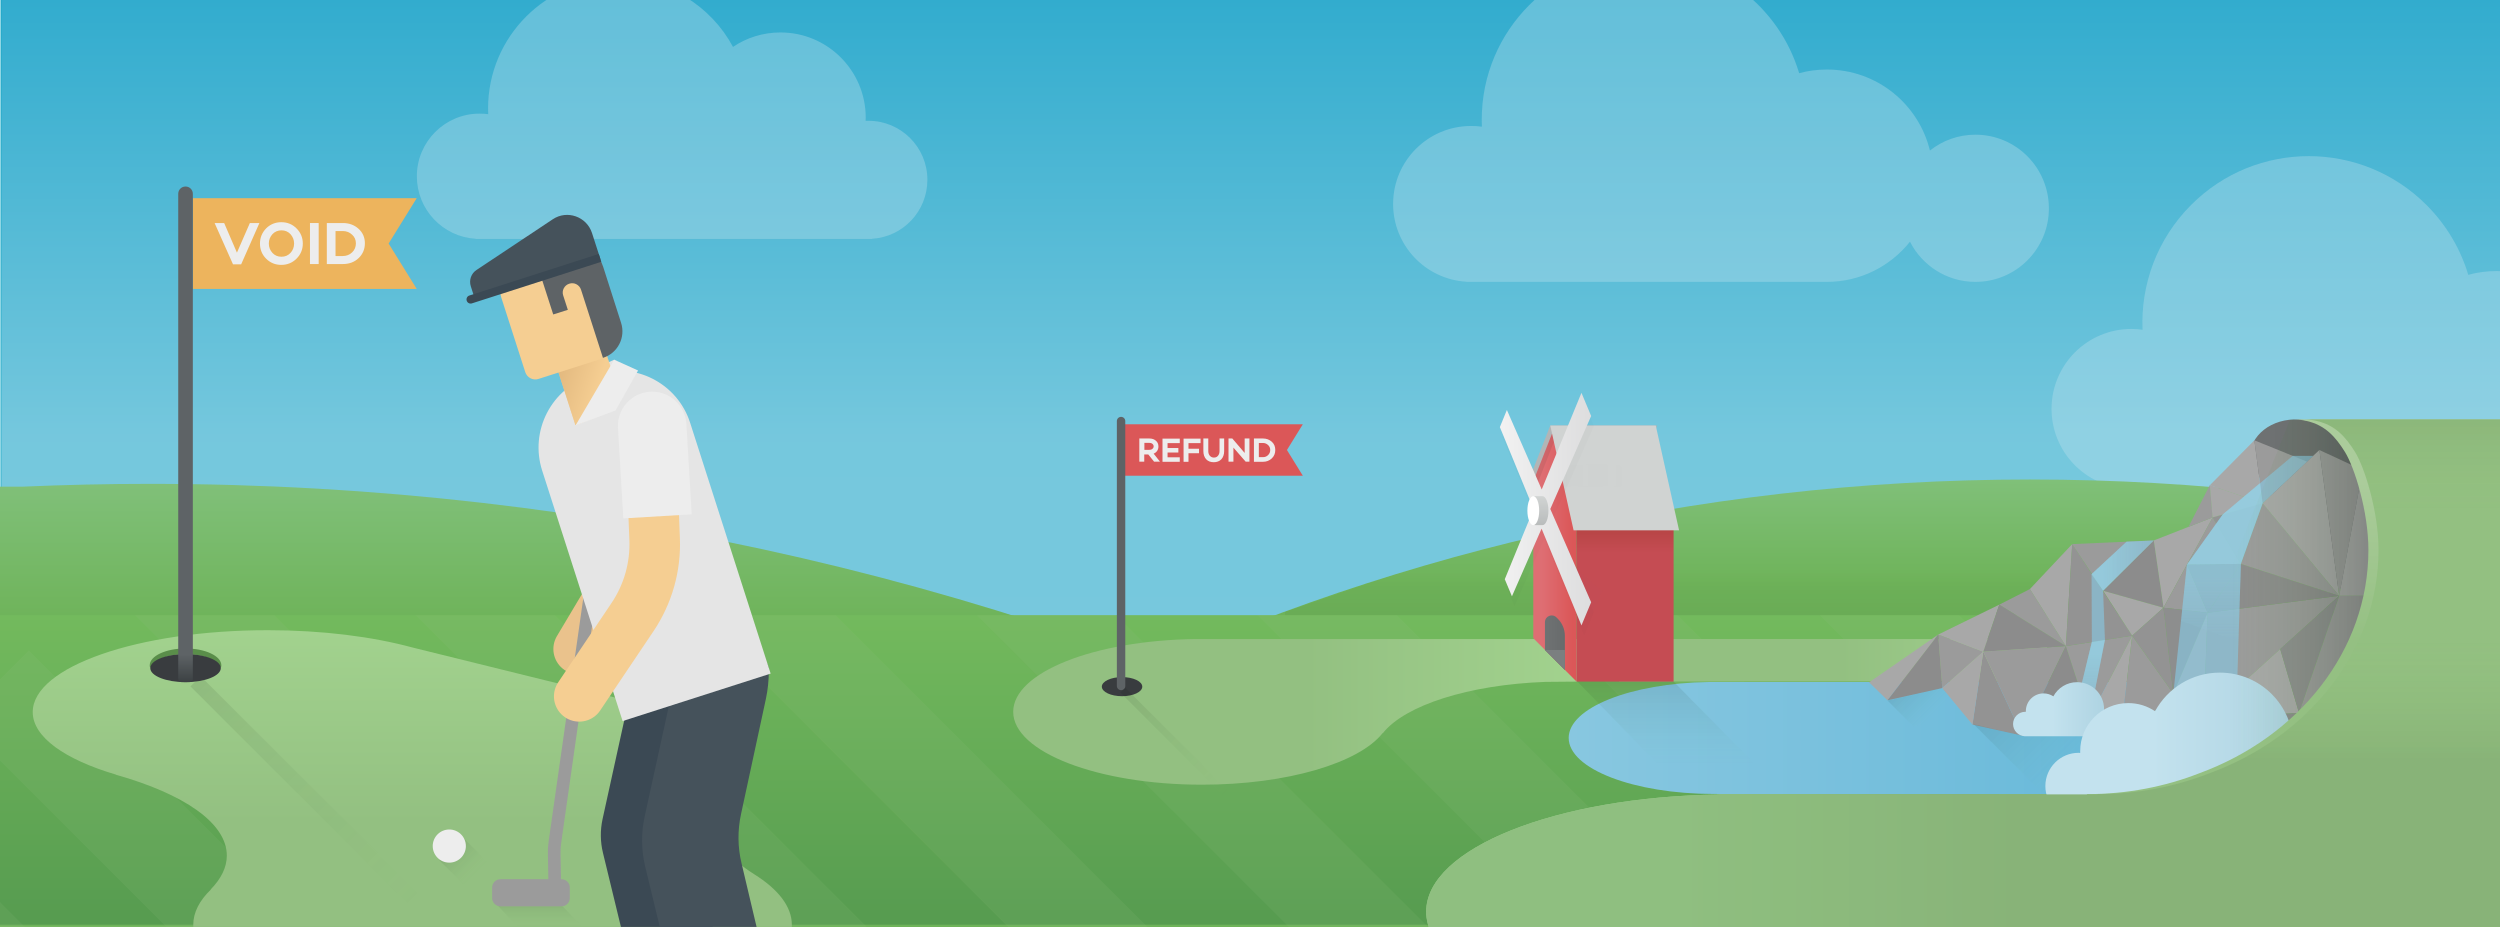 <svg width="1780" height="660" viewBox="0 0 1780 660" fill="none" xmlns="http://www.w3.org/2000/svg">
<rect x="0" y="0" width="1780" height="660" fill="#333333" stroke="none"/>
<g clip-path="url(#clip0)">
<rect width="1780" height="660" fill="white"/>
<g clip-path="url(#clip1)">
<path d="M1780.4 -6.1H0.4V653.9H1780.4V-6.1Z" fill="#00A1C2"/>
<path opacity="0.63" d="M1780.9 -39H0.9V581.8H1780.9V-39Z" fill="url(#paint0_linear)"/>
<path opacity="0.35" d="M660.3 128C660.3 104.8 641.5 86 618.3 86C617.6 86 617 86 616.3 86C616.3 85.3 616.4 84.5 616.4 83.8C616.4 50.3 589.2 23.1 555.7 23.1C543.2 23.1 531.5 26.9 521.9 33.4C506.3 4.3 475.5 -15.4 440.2 -15.4C389 -15.4 347.5 26.1 347.5 77.3C347.5 78.6 347.5 80 347.6 81.3C345.6 81 343.5 80.9 341.4 80.9C316.8 80.9 296.8 100.9 296.8 125.5C296.8 149.2 315.3 168.6 338.7 170V170.1H620.9V170C642.9 168.7 660.3 150.4 660.3 128Z" fill="#BFE1ED"/>
<path opacity="0.35" d="M1406.5 95.9C1394.3 95.9 1383 100.1 1374.1 107.2C1366.1 74.1 1336.3 49.5 1300.7 49.5C1293.9 49.5 1287.3 50.4 1281 52.1C1266.8 4.5 1222.6 -30.2 1170.4 -30.2C1106.7 -30.2 1055 21.5 1055 85.2C1055 86.9 1055 88.5 1055.1 90.2C1052.6 89.8 1050 89.7 1047.4 89.7C1016.8 89.7 991.9 114.5 991.9 145.2C991.9 174.7 1014.9 198.8 1044 200.6V200.7H1300.7C1324.7 200.7 1346 189.5 1359.9 172.1C1368.6 189.1 1386.2 200.7 1406.5 200.7C1435.4 200.7 1458.8 177.3 1458.8 148.4C1458.8 119.3 1435.4 95.9 1406.5 95.9Z" fill="#BFE1ED"/>
<path opacity="0.35" d="M1777.6 193C1770.6 193 1763.8 193.9 1757.4 195.7C1752 177.5 1742 160.3 1727.6 145.9C1681.3 99.6 1606.3 99.6 1560.1 145.9C1535.7 170.3 1524.1 202.8 1525.5 234.8C1522.9 234.4 1520.3 234.2 1517.6 234.2C1486.1 234.2 1460.7 259.7 1460.7 291.1C1460.7 321.4 1484.4 346.1 1514.2 347.9V348H1777.6C1820.4 348 1855.1 313.3 1855.1 270.5C1855.1 227.7 1820.5 193 1777.6 193Z" fill="#BFE1ED"/>
<path d="M1445.3 341.4C966.1 341.4 538.2 560.8 256.5 904.5H2634.1C2352.4 560.8 1924.5 341.4 1445.3 341.4Z" fill="url(#paint1_linear)"/>
<path d="M914.9 456.9V435.7L999.1 407H1779.7V456.9H914.9Z" fill="url(#paint2_linear)" fill-opacity="0.22"/>
<path d="M106.6 344.5C76.3 344.5 46.2 345.2 16.2 346.5H-280V381C-760.2 472.7 -1180.9 732 -1479 1095.6H1692.3C1316.5 637.1 745.7 344.5 106.6 344.5Z" fill="url(#paint3_linear)"/>
<path d="M443.7 266.3L437.3 256.1L420.4 263.8L421.2 265.2L443.7 266.3Z" fill="#E5E5E5"/>
<path d="M1782.8 438H-0.5V658.4H1782.8V438Z" fill="url(#paint4_linear)"/>
<g opacity="0.6">
<path opacity="0.22" d="M-2.4 725.7H83.3L-2.4 639.9V725.7Z" fill="#93C081"/>
<path opacity="0.22" d="M-2.4 486.1V539.2L184.1 725.7H283.2L20.6 463.1L-2.4 486.1Z" fill="#93C081"/>
<path opacity="0.22" d="M96.2 438L383.9 725.7H483L195.3 438H96.2Z" fill="#93C081"/>
<path opacity="0.22" d="M296 438L583.7 725.7H682.8L395.1 438H296Z" fill="#93C081"/>
<path opacity="0.22" d="M495.8 438L783.5 725.7H882.6L594.9 438H495.8Z" fill="#93C081"/>
<path opacity="0.22" d="M695.6 438L983.4 725.7H1082.4L794.7 438H695.6Z" fill="#93C081"/>
<path opacity="0.22" d="M895.5 438L1183.2 725.7H1282.3L994.5 438H895.5Z" fill="#93C081"/>
<path opacity="0.22" d="M1095.3 438L1383 725.7H1482.1L1194.4 438H1095.3Z" fill="#93C081"/>
<path opacity="0.22" d="M1295.7 438L1583.4 725.7H1682.5L1394.8 438H1295.7Z" fill="#93C081"/>
</g>
<path d="M1100.4 485.5L1122.8 485.3V455H850.9C778.9 456 721.4 478.8 721.4 506.8C721.4 535.4 781.6 558.7 855.8 558.7C916.4 558.7 967.7 543.2 984.4 522H984.6C1000.3 502.2 1045.6 487.5 1100.4 485.5Z" fill="url(#paint5_linear)"/>
<path d="M1457.4 455H1152.7V485.2H1457.4V455Z" fill="url(#paint6_linear)"/>
<path d="M509.8 585.9C509.8 578.5 512.9 571.3 518.7 564.6C523 559.4 525.4 553.9 525.4 548.2C525.4 527 492.8 508.4 444.2 498.2L293.6 461C265.2 453.3 229.5 448.7 190.7 448.7C98.3 448.7 23.3 474.8 23.3 507C23.3 524.8 46.3 540.8 82.5 551.5V551.6C130.7 565.2 161.5 585.9 161.5 609.2C161.5 617.6 157.4 625.7 150 633.3L150.1 633.4C142 641.2 137.6 649.7 137.6 658.5C137.6 699.5 233 732.8 350.7 732.8C468.4 732.8 563.8 699.6 563.8 658.5C563.8 645.4 554 633.1 536.9 622.4C519.6 611.5 509.8 599.1 509.8 585.9Z" fill="url(#paint7_linear)"/>
<path d="M798.9 495.7C806.853 495.7 813.3 492.656 813.3 488.9C813.3 485.145 806.853 482.1 798.9 482.1C790.947 482.1 784.5 485.145 784.5 488.9C784.5 492.656 790.947 495.7 798.9 495.7Z" fill="#393C3F"/>
<path d="M927.6 338.7H798.2V302.1H927.6L916.3 320.4L927.6 338.7Z" fill="#DB5758"/>
<path d="M817.6 323.6H814.7V328.7H811.2V312.2H818.3C820.2 312.2 821.8 312.7 823 313.8C824.2 314.8 824.8 316.2 824.8 317.9C824.8 319.1 824.5 320.1 823.9 321C823.3 321.9 822.4 322.6 821.4 323L825.9 328.7H821.7L817.6 323.6ZM814.8 320.3H818.2C819.1 320.3 819.9 320.1 820.5 319.6C821.1 319.1 821.4 318.5 821.4 317.8C821.4 317.1 821.1 316.5 820.5 316C819.9 315.5 819.1 315.3 818.2 315.3H814.8V320.3Z" fill="#EDEDED"/>
<path d="M831.3 315.4V319H839V322.2H831.3V325.6H840V328.8H827.7V312.3H840V315.5H831.3V315.4Z" fill="#EDEDED"/>
<path d="M846.2 315.4V319.5H853.7V322.7H846.2V328.8H842.7V312.3H854.8V315.5H846.2V315.4Z" fill="#EDEDED"/>
<path d="M871.6 312.2V321.2C871.6 323.6 870.9 325.6 869.6 327C868.3 328.4 866.4 329.1 864.2 329.1C861.9 329.1 860.1 328.4 858.8 327C857.5 325.6 856.8 323.6 856.8 321.2V312.2H860.3V321.2C860.3 322.6 860.7 323.7 861.4 324.5C862.1 325.3 863.1 325.8 864.3 325.8C865.5 325.8 866.5 325.4 867.2 324.5C867.9 323.7 868.3 322.6 868.3 321.2V312.2H871.6Z" fill="#EDEDED"/>
<path d="M889.6 312.2V328.7H886.9L878.2 318.7V328.7H874.7V312.2H877.4L886.2 322.5V312.2H889.6Z" fill="#EDEDED"/>
<path d="M892.8 312.2H899.2C901.7 312.2 903.8 313 905.5 314.5C907.2 316 908 318 908 320.4C908 322.8 907.2 324.8 905.5 326.4C903.8 328 901.7 328.8 899.2 328.8H892.8V312.2ZM896.3 325.5H899.2C900.7 325.5 901.9 325 902.9 324C903.9 323 904.4 321.8 904.4 320.4C904.4 319 903.9 317.8 902.9 316.9C901.9 315.9 900.6 315.4 899.2 315.4H896.3V325.5Z" fill="#EDEDED"/>
<path d="M798.2 491.4C796.6 491.4 795.2 490.1 795.2 488.4V299.8C795.2 298.2 796.5 296.8 798.2 296.8C799.8 296.8 801.2 298.1 801.2 299.8V488.5C801.2 490.1 799.9 491.4 798.2 491.4Z" fill="#5E6366"/>
<path opacity="0.29" d="M293.6 646.7L135.6 488.7L142.9 481.5L300.8 639.4L293.6 646.7Z" fill="url(#paint8_linear)"/>
<path opacity="0.29" d="M872.2 567.6L797.7 493.1L801.1 489.6L875.6 564.2L872.2 567.6Z" fill="url(#paint9_linear)"/>
<path d="M132.1 465.7C144.7 465.7 155.2 470 157.2 475.7C157.4 475 157.6 474.4 157.6 473.7C157.6 467.1 146.2 461.7 132.1 461.7C118 461.7 106.6 467.1 106.6 473.7C106.6 474.4 106.7 475.1 107 475.7C109 470 119.5 465.7 132.1 465.7Z" fill="#5A8E4A"/>
<path d="M132.1 485.7C145.962 485.7 157.2 481.223 157.2 475.7C157.2 470.177 145.962 465.7 132.1 465.7C118.238 465.7 107 470.177 107 475.7C107 481.223 118.238 485.7 132.1 485.7Z" fill="#393C3F"/>
<path d="M296.7 205.7H137.4V141.1H296.7L276.7 173.4L296.7 205.7Z" fill="#EDB45D"/>
<path d="M184.7 158.8L171.7 188.2H165.9L152.8 158.8H159.6L168.7 179.9L177.9 158.8H184.7Z" fill="#EDEDED"/>
<path d="M189.5 162.6C192.4 159.7 196.1 158.2 200.3 158.2C204.6 158.2 208.2 159.7 211.1 162.6C214.1 165.6 215.6 169.2 215.6 173.4C215.6 177.6 214.1 181.2 211.1 184.2C208.2 187.1 204.5 188.6 200.3 188.6C196 188.6 192.4 187.1 189.5 184.2C186.6 181.3 185.1 177.7 185.1 173.4C185.1 169.2 186.6 165.6 189.5 162.6ZM200.4 182.8C203 182.8 205.1 181.9 206.8 180.1C208.5 178.3 209.4 176 209.4 173.4C209.4 170.8 208.5 168.6 206.8 166.7C205.1 164.9 203 164 200.4 164C197.9 164 195.7 164.9 194 166.7C192.3 168.6 191.4 170.8 191.4 173.4C191.4 176 192.3 178.2 194 180.1C195.7 181.9 197.8 182.8 200.4 182.8Z" fill="#EDEDED"/>
<path d="M226.9 158.8V188H220.7V158.8H226.9Z" fill="#EDEDED"/>
<path d="M232.7 158.8H244.1C248.6 158.8 252.3 160.2 255.3 162.9C258.3 165.6 259.8 169.1 259.8 173.2C259.8 177.4 258.3 181 255.3 183.8C252.4 186.6 248.6 188 244.1 188H232.7V158.8ZM238.9 182.3H244.1C246.7 182.3 248.9 181.4 250.7 179.7C252.5 178 253.4 175.8 253.4 173.3C253.4 170.8 252.5 168.7 250.7 167.1C248.9 165.4 246.7 164.5 244.1 164.5H238.9V182.3Z" fill="#EDEDED"/>
<path d="M135.1 485.7H129.2C127.9 485.7 126.9 484.7 126.9 483.4V138C126.9 135.1 129.2 132.8 132.1 132.8C135 132.8 137.3 135.1 137.3 138V483.4C137.4 484.7 136.3 485.7 135.1 485.7Z" fill="url(#paint10_linear)"/>
<path d="M1179.9 303H1103.8L1087.5 344.6H1163.6L1179.9 303Z" fill="#B2B5B6"/>
<path d="M1091.7 342.7V454.4L1122.5 485.3V373.2L1107.1 303.5L1091.7 342.7Z" fill="url(#paint11_linear)"/>
<path d="M1100 443V462.8L1114.2 477V452.8C1114.2 448.2 1112.4 443.7 1109.1 440.5L1108.3 439.7C1105.2 436.5 1100 438.7 1100 443Z" fill="url(#paint12_linear)"/>
<path opacity="0.07" d="M1109.1 307.6H1105.5L1089.2 349.2H1092.8L1109.1 307.6Z" fill="black"/>
<path d="M1191.6 372.5H1122.5V485.3H1191.6V372.5Z" fill="url(#paint13_linear)"/>
<path d="M1178.9 303H1103.8L1120.4 377.6H1195.5L1178.9 303Z" fill="#D0D3D2"/>
<path d="M1425.6 485.6H1222.5H1216.5C1161.2 486.4 1116.9 503.9 1116.9 525.4C1116.9 547.4 1163.2 565.3 1220.3 565.3C1221 565.3 1221.7 565.3 1222.4 565.3V565.4H1534V485.6H1425.6Z" fill="url(#paint14_linear)"/>
<path opacity="0.29" d="M397.4 642H351.8L368.2 659.4H414.1L397.4 642Z" fill="url(#paint15_linear)"/>
<path d="M514.2 688H448.9L429.3 607.2C427.4 599.4 427.3 591.2 429 583.3L448.9 492.7V469.3H514.2V489.3L494.2 581.7C492.5 589.5 492.6 597.5 494.4 605.2L514.2 688Z" fill="#3B4954"/>
<path d="M547.4 696.8H478.7L459.4 617.1C456.6 605.4 456.4 593.2 459 581.4L478.7 491.4V466.8H536.6C542.6 466.8 547.4 471.6 547.4 477.6C547.4 484.4 546.7 491.1 545.3 497.7L527.6 579.7C525.1 591.3 525.2 603.3 528 614.8L547.4 696.8Z" fill="#45525B"/>
<path d="M427.3 337.4L448.4 401L412 462.1" stroke="#EAC28C" stroke-width="36" stroke-miterlimit="10" stroke-linecap="round"/>
<path d="M424 396.7L395.1 599.6C394.7 602.4 394.5 605.2 394.6 607.9L395.1 635.6" stroke="#9B9B9B" stroke-width="9" stroke-miterlimit="10"/>
<path d="M356.3 626H399.8C403.1 626 405.7 628.7 405.7 631.9V639.4C405.7 642.7 403 645.3 399.8 645.3H356.3C353 645.3 350.4 642.6 350.4 639.4V631.9C350.4 628.7 353 626 356.3 626Z" fill="#9B9B9B"/>
<path d="M420.7 267.5L424 266.4C452.2 257.4 482.4 272.9 491.4 301.1L548.7 479.6L443.3 513.4L386 335C377 306.8 392.5 276.6 420.7 267.5Z" fill="#E5E5E5"/>
<path d="M430.6 294.3L409.7 302.7L392.4 248.9L427.1 237.8L440.1 278.2C442.5 285.5 438.1 291.9 430.6 294.3Z" fill="#F5CE92"/>
<path opacity="0.65" d="M430.6 294.3L409.7 302.7L394.1 254.2L428.8 243.1L438.4 271.8C440.9 279.2 438.1 291.9 430.6 294.3Z" fill="url(#paint16_linear)"/>
<path d="M427.8 255.6L383.4 269.8C379.5 271.1 375.3 268.9 374 265L356.8 211.5C348.4 185.4 405.5 161.4 421 209.8L432.6 246.1C434 250.1 431.8 254.3 427.8 255.6Z" fill="#F5CE92"/>
<path d="M382.9 172.1L390 169.8C406.5 164.5 424.2 173.6 429.5 190.1L442.2 229.8C445.6 240.3 439.8 251.5 429.3 254.8L413.7 206.3C412.6 202.8 408.8 200.8 405.3 202C401.8 203.1 399.8 206.9 401 210.4L404.3 220.6L393.9 223.9L385.8 198.8C385.8 198.9 373.2 175.2 382.9 172.1Z" fill="#5E6366"/>
<path d="M427.6 184.8L338.3 213.5L335.2 203.8C333.8 199.4 335.5 194.7 339.3 192.2L393.6 156.1C403.8 149.3 417.7 154.2 421.5 165.9L427.6 184.8Z" fill="#45525B"/>
<path d="M426.3 180.8L334.2 210.4C332.6 210.9 331.8 212.6 332.3 214.1C332.8 215.7 334.5 216.5 336 216L428.1 186.4L426.3 180.8Z" fill="#3B4954"/>
<path d="M463.3 312.2L466.1 383.8C466.9 403.5 461.4 422.9 450.4 439.3L412.4 495.8" stroke="#F5CE92" stroke-width="36" stroke-miterlimit="10" stroke-linecap="round"/>
<path d="M443.8 369.1L440 304.7C439.2 291.3 449.5 279.7 462.9 278.9C476.3 278.1 487.9 288.4 488.7 301.8L492.5 366.2L443.8 369.1Z" fill="#EDEDED"/>
<path d="M409.8 302.9L437.3 256.1L454.3 263.8L438.3 292.2L409.8 302.9Z" fill="#EDEDED"/>
<path opacity="0.29" d="M330.6 630.3L312.7 612.4L329.2 595.9L347 613.8L330.6 630.3Z" fill="url(#paint17_linear)"/>
<path d="M319.9 614.2C326.417 614.2 331.7 608.917 331.7 602.4C331.7 595.883 326.417 590.6 319.9 590.6C313.383 590.6 308.1 595.883 308.1 602.4C308.1 608.917 313.383 614.2 319.9 614.2Z" fill="#EDEDED"/>
<path opacity="0.29" d="M1191.6 485.3H1123.1L1180.6 544.3H1249.7L1191.6 485.3Z" fill="url(#paint18_linear)"/>
<path d="M1114.2 476.9L1100 462.8H1114.2V476.9Z" fill="#7B7F80"/>
<g opacity="0.28">
<g opacity="0.28">
<path opacity="0.28" d="M1153.5 330.9H1107.5L1111.2 346.6H1165.5L1153.5 330.9Z" fill="url(#paint19_linear)"/>
</g>
</g>
<g opacity="0.34">
<g opacity="0.34">
<path opacity="0.34" d="M1140.9 420.8L1122.8 404.9V438L1134 437.3L1140.9 420.8Z" fill="url(#paint20_linear)"/>
</g>
</g>
<g opacity="0.26">
<g opacity="0.26">
<path opacity="0.26" d="M1134.8 303.3L1127.9 286.8L1099.5 355.6L1074.7 299L1069.7 311.2L1093.8 369.6L1073.2 419.5L1078.3 431.7L1099.5 383.5L1127.9 452.4L1134.8 435.9L1105.6 369.5L1134.8 303.3Z" fill="black"/>
</g>
</g>
<path d="M1132.9 296.2L1126 279.7L1097.7 348.5L1072.9 291.9L1067.9 304.1L1091.9 362.5L1071.4 412.4L1076.5 424.6L1097.6 376.4L1126 445.3L1132.9 428.8L1103.8 362.4L1132.9 296.2Z" fill="url(#paint21_linear)"/>
<path d="M1098.3 353.3H1093.1C1092.3 353.3 1091.7 353.9 1091.7 354.7V372.5C1091.7 373.3 1092.3 373.9 1093.1 373.9H1098.3C1100.6 373.9 1102.5 369.3 1102.5 363.6C1102.5 357.9 1100.6 353.3 1098.3 353.3Z" fill="url(#paint22_linear)"/>
<path d="M1091.7 373.9C1094.02 373.9 1095.9 369.289 1095.9 363.6C1095.9 357.912 1094.02 353.3 1091.7 353.3C1089.38 353.3 1087.5 357.912 1087.5 363.6C1087.5 369.289 1089.38 373.9 1091.7 373.9Z" fill="white"/>
<path d="M1671.5 321.8C1664.7 310.9 1657.4 302.7 1644.1 299.7C1624.6 295.3 1605.9 304.8 1602.2 321C1599.4 333.4 1688.3 486.7 1688.3 391.6C1688.2 363.9 1678.2 332.7 1671.5 321.8Z" fill="url(#paint23_linear)"/>
<path d="M1497.4 420.6L1533.5 384.8L1540.4 432.7L1497.4 420.6Z" fill="#8C8C8C"/>
<path d="M1330.8 485.8L1380 451.8L1343.9 498.6L1330.8 485.8Z" fill="#A8A8A8"/>
<path d="M1382.9 489.9L1380 451.8L1412.1 464L1382.9 489.9Z" fill="#9B9B9B"/>
<path d="M1382.9 489.9L1343.9 498.6L1380 451.8L1382.9 489.9Z" fill="#8C8C8C"/>
<path d="M1412.1 464L1404.4 515.9L1439.9 523.8L1412.1 464Z" fill="#939393"/>
<path d="M1382.9 489.9L1404.4 515.9L1412.1 464L1382.9 489.9Z" fill="#A8A8A8"/>
<path d="M1412.1 464L1380 451.8L1423.5 430.5L1412.1 464Z" fill="#A8A8A8"/>
<path d="M1470.9 460L1439.9 523.8L1412.1 464L1470.9 460Z" fill="#9B9B9B"/>
<path d="M1423.5 430.5L1470.9 460L1412.1 464L1423.5 430.5Z" fill="#8C8C8C"/>
<path d="M1423.5 430.5L1445.3 419.4L1470.9 460L1423.5 430.5Z" fill="#9B9B9B"/>
<path d="M1475.4 387.4L1470.9 460L1445.3 419.4L1475.4 387.4Z" fill="#A8A8A8"/>
<path d="M1487.6 511.7L1470.9 460L1439.9 523.8L1487.6 511.7Z" fill="#8C8C8C"/>
<path d="M1518.1 452.6L1487.6 511.7L1470.9 460L1518.1 452.6Z" fill="#9B9B9B"/>
<path d="M1518.1 452.6L1470.9 460L1475.4 387.4L1518.1 452.6Z" fill="#939393"/>
<path d="M1533.5 384.8L1497.4 420.6L1475.4 387.4L1533.5 384.8Z" fill="#9B9B9B"/>
<path d="M1540.4 432.7L1518.1 452.6L1497.4 420.6L1540.4 432.7Z" fill="#A8A8A8"/>
<path d="M1487.6 511.7L1509.1 529.7L1518.1 452.6L1487.6 511.7Z" fill="#A8A8A8"/>
<path d="M1518.1 452.6L1547.4 493.9L1540.4 432.7L1518.1 452.6Z" fill="#939393"/>
<path d="M1547.4 493.9L1509.1 529.7L1518.1 452.7L1547.4 493.9Z" fill="#9B9B9B"/>
<path d="M1540.4 432.7L1533.5 384.8L1575.4 368.4L1540.4 432.7Z" fill="#A8A8A8"/>
<path d="M1540.4 432.7L1557.1 402L1571.8 436.3L1540.4 432.7Z" fill="#9B9B9B"/>
<path d="M1547.4 493.9L1540.4 432.7L1571.8 436.3L1547.4 493.9Z" fill="#8D8E8E"/>
<path d="M1557.1 402L1575.4 368.4L1595.5 401.5L1557.1 402Z" fill="#9B9B9B"/>
<path d="M1547.4 493.9L1569 511.4L1571.8 436.3L1547.4 493.9Z" fill="#A8A8A8"/>
<path d="M1569 511.4L1509.1 529.7L1547.4 493.9L1569 511.4Z" fill="#A8A8A8"/>
<path d="M1571.8 436.2L1595.5 401.5L1557.1 402L1571.8 436.2Z" fill="#8C8C8C"/>
<path d="M1558.2 375.1L1573.4 345.4L1575.4 368.4L1558.2 375.1Z" fill="#9B9B9B"/>
<path d="M1595.5 401.5L1575.4 368.4L1611 358.3L1595.5 401.5Z" fill="#939393"/>
<path d="M1575.3 368.4L1611 358.3L1573.4 345.4L1575.3 368.4Z" fill="#A8A8A8"/>
<path d="M1573.4 345.5L1605.1 313.5L1611 358.3L1573.4 345.5Z" fill="#A8A8A8"/>
<path d="M1569 511.4L1571.8 436.3L1665.5 424.2L1569 511.4Z" fill="#9B9B9B"/>
<path d="M1571.8 436.3L1595.5 401.5L1665.5 424.2L1571.8 436.3Z" fill="#8C8C8C"/>
<path d="M1665.5 424.2L1595.5 401.5L1611 358.3L1665.5 424.2Z" fill="#9B9B9B"/>
<path d="M1611 358.3L1605.1 313.5L1642.6 328.7L1611 358.3Z" fill="#9B9B9B"/>
<path d="M1665.5 424.2L1611 358.3L1651.4 320.4L1665.5 424.2Z" fill="#A8A8A8"/>
<path d="M1636.9 507.6L1569 511.4L1623.5 462.1L1636.9 507.6Z" fill="#A8A8A8"/>
<path d="M1623.5 462.1L1665.5 424.2L1636.9 507.6L1623.5 462.1Z" fill="#8D8E8E"/>
<path opacity="0.29" d="M1362.2 517.1L1343.9 498.8L1382.9 489.9L1401.5 508.5L1362.2 517.1Z" fill="url(#paint24_linear)"/>
<path opacity="0.29" d="M1455.2 565.6L1405.3 515.7L1439.9 523.8L1487.6 511.7L1597.2 565.4L1455.2 565.6Z" fill="url(#paint25_linear)"/>
<path d="M1651.4 320.4L1682.2 334.7L1665.5 424.2L1651.4 320.4Z" fill="#9B9B9B"/>
<path d="M1661.3 565.6H1236.3H1223.8V565.7C1108 567.3 1015.5 604 1015.5 649.1C1015.5 695.2 1112.3 732.5 1231.8 732.5C1233.3 732.5 1234.8 732.5 1236.3 732.5V732.7H1888.4V565.7H1661.3V565.6Z" fill="url(#paint26_linear)"/>
<path d="M1636.9 507.6L1665.5 424.2H1697.4L1669.4 511.4L1636.9 507.6Z" fill="#9B9B9B"/>
<path d="M1665.5 424.2L1680.8 342.1L1695.1 333.7L1697.4 424.2H1665.5Z" fill="#A8A8A8"/>
<path d="M1636.9 507.6L1595.5 555.4L1569 511.4L1636.9 507.6Z" fill="#8C8C8C"/>
<path d="M1514.1 385.7L1489.2 408.8L1489.4 457.1L1475.4 514.8L1487.6 511.7L1498.7 455.6L1497.4 420.6L1533.5 384.8L1514.1 385.7Z" fill="#88C7E0" fill-opacity="0.65"/>
<path d="M1632.4 324.6L1582.6 366.3L1557.1 402L1547.4 493.9L1509.1 529.7H1543.7L1569 511.4L1592.7 491.4L1595.5 401.5L1611 358.3L1647 324.6H1632.4Z" fill="#88C7E0" fill-opacity="0.65"/>
<path d="M1487.6 511.7L1498.7 455.6L1489.4 457.1L1478.9 500.3L1487.6 511.7Z" fill="url(#paint27_linear)" fill-opacity="0.65"/>
<path d="M1508.6 514.8C1508.6 509.7 1504.5 505.6 1499.4 505.6C1499 505.6 1498.5 505.6 1498.1 505.7C1498.1 505.4 1498.1 505.1 1498.1 504.9C1498.1 494.3 1489.5 485.7 1478.9 485.7C1471.6 485.7 1465.2 489.8 1462 495.8C1460 494.5 1457.6 493.7 1455 493.7C1448.1 493.7 1442.4 499.3 1442.4 506.3C1442.4 506.5 1442.4 506.6 1442.4 506.8C1442.3 506.8 1442.1 506.8 1442 506.8C1437.2 506.8 1433.3 510.7 1433.3 515.5C1433.3 520.1 1436.9 523.9 1441.5 524.2H1500C1504.7 523.7 1508.6 519.7 1508.6 514.8Z" fill="url(#paint28_linear)"/>
<path d="M1661.3 558.3C1661.3 544.4 1650 533.2 1636.2 533.2C1635 533.2 1633.8 533.3 1632.7 533.5C1632.7 532.7 1632.8 532 1632.8 531.2C1632.8 502.3 1609.4 478.9 1580.5 478.9C1560.6 478.9 1543.3 490 1534.4 506.4C1528.9 502.7 1522.4 500.6 1515.3 500.6C1496.4 500.6 1481.1 515.9 1481.1 534.8C1481.1 535.2 1481.1 535.6 1481.1 536.1C1480.7 536.1 1480.4 536 1480 536C1466.9 536 1456.3 546.6 1456.3 559.7C1456.3 572.3 1466.2 582.6 1478.6 583.3V583.4H1637.8V583.3C1650.8 582.6 1661.3 571.7 1661.3 558.3Z" fill="url(#paint29_linear)"/>
<path d="M1595.5 401.5L1557.1 402L1582.6 366.3L1609.1 344L1611 358.3L1595.5 401.5Z" fill="#98D3E5" fill-opacity="0.65"/>
<path d="M1489.2 408.8L1497.4 420.6L1533.5 384.8L1514.1 385.7L1489.2 408.8Z" fill="url(#paint30_linear)" fill-opacity="0.65"/>
<path opacity="0.51" d="M1552.9 442.1L1557.1 402L1595.5 401.5L1593.8 456.8L1552.9 442.1Z" fill="url(#paint31_linear)" fill-opacity="0.65"/>
<path opacity="0.29" d="M1644 544.3L1526 562.2L1630.5 298.6L1679.3 300.9L1692.9 412.4L1644 544.3Z" fill="url(#paint32_linear)"/>
<path d="M1632.8 298.6C1635.9 298.6 1639 299 1642.2 299.7C1655.5 302.7 1662.8 310.9 1669.6 321.8C1676.3 332.6 1686.3 363.9 1686.3 391.6C1686.3 463.2 1636.6 524.7 1565.8 550.6C1541.5 560.1 1514.6 565.4 1486.3 565.4C1486.2 565.4 1486.2 565.4 1486.1 565.4L1483.3 570.2H2012.7V298.6H1632.8Z" fill="url(#paint33_linear)"/>
<path d="M2019.9 298.6H1640C1643.1 298.6 1646.3 298.9 1649.4 299.7C1662.7 302.7 1670 310.9 1676.8 321.8C1683.5 332.6 1693.5 363.9 1693.5 391.6C1693.5 463.2 1643.8 524.7 1573 550.6C1548.7 560.1 1521.8 565.4 1493.5 565.4C1493.4 565.4 1493.4 565.4 1493.3 565.4L1493.2 565.6H1236.2H1223.7V565.7C1107.9 567.3 1015.4 604 1015.4 649.1C1015.4 695.2 1112.2 732.5 1231.7 732.5C1233.2 732.5 1234.7 732.5 1236.2 732.5V732.7H1888.3V570.2H2019.9V298.6Z" fill="url(#paint34_linear)"/>
<path opacity="0.29" d="M2019.9 298.6H1640C1643.1 298.6 1646.3 298.9 1649.4 299.7C1662.7 302.7 1670 310.9 1676.8 321.8C1683.5 332.6 1693.5 363.9 1693.5 391.6C1693.5 463.2 1643.8 524.7 1573 550.6C1548.7 560.1 1521.8 565.4 1493.5 565.4C1493.4 565.4 1493.4 565.4 1493.3 565.4L1493.2 565.6H1236.2H1223.7V565.7C1107.9 567.3 1015.4 604 1015.4 649.1C1015.4 695.2 1112.2 732.5 1231.7 732.5C1233.2 732.5 1234.7 732.5 1236.2 732.5V732.7H1888.3V570.2H2019.9V298.6Z" fill="url(#paint35_linear)"/>
</g>
</g>
<defs>
<linearGradient id="paint0_linear" x1="890.894" y1="581.765" x2="890.894" y2="-39" gradientUnits="userSpaceOnUse">
<stop stop-color="#BFE1ED"/>
<stop offset="0.434" stop-color="#BADFED"/>
<stop offset="1" stop-color="#42AED2"/>
</linearGradient>
<linearGradient id="paint1_linear" x1="1445.33" y1="904.537" x2="1445.33" y2="341.413" gradientUnits="userSpaceOnUse">
<stop offset="0.867" stop-color="#6EB359"/>
<stop offset="1" stop-color="#80C079"/>
</linearGradient>
<linearGradient id="paint2_linear" x1="1347.35" y1="406.955" x2="1347.35" y2="456.861" gradientUnits="userSpaceOnUse">
<stop stop-opacity="0"/>
<stop offset="1" stop-opacity="0.3"/>
</linearGradient>
<linearGradient id="paint3_linear" x1="106.63" y1="1095.61" x2="106.63" y2="344.531" gradientUnits="userSpaceOnUse">
<stop offset="0.867" stop-color="#6EB359"/>
<stop offset="1" stop-color="#80C079"/>
</linearGradient>
<linearGradient id="paint4_linear" x1="891.201" y1="658.391" x2="891.201" y2="437.976" gradientUnits="userSpaceOnUse">
<stop offset="0.031" stop-color="#579C50"/>
<stop offset="1" stop-color="#73BA5D"/>
</linearGradient>
<linearGradient id="paint5_linear" x1="721.394" y1="506.866" x2="1122.8" y2="506.866" gradientUnits="userSpaceOnUse">
<stop offset="0.518" stop-color="#93C081"/>
<stop offset="1" stop-color="#A2D28E"/>
</linearGradient>
<linearGradient id="paint6_linear" x1="1152.73" y1="470.13" x2="1457.47" y2="470.13" gradientUnits="userSpaceOnUse">
<stop offset="0.518" stop-color="#93C081"/>
<stop offset="1" stop-color="#A2D28E"/>
</linearGradient>
<linearGradient id="paint7_linear" x1="293.563" y1="732.65" x2="293.563" y2="448.654" gradientUnits="userSpaceOnUse">
<stop offset="0.518" stop-color="#93C081"/>
<stop offset="1" stop-color="#A2D28E"/>
</linearGradient>
<linearGradient id="paint8_linear" x1="139.235" y1="485.075" x2="297.213" y2="643.053" gradientUnits="userSpaceOnUse">
<stop stop-color="#000900" stop-opacity="0.3"/>
<stop offset="1" stop-color="#73BA5D" stop-opacity="0"/>
</linearGradient>
<linearGradient id="paint9_linear" x1="799.369" y1="491.348" x2="873.909" y2="565.888" gradientUnits="userSpaceOnUse">
<stop stop-color="#000900" stop-opacity="0.3"/>
<stop offset="1" stop-color="#73BA5D" stop-opacity="0"/>
</linearGradient>
<linearGradient id="paint10_linear" x1="132.129" y1="132.774" x2="132.129" y2="485.682" gradientUnits="userSpaceOnUse">
<stop offset="0.944" stop-color="#5E6366"/>
<stop offset="1" stop-color="#3C4143"/>
</linearGradient>
<linearGradient id="paint11_linear" x1="1091.68" y1="394.361" x2="1122.53" y2="394.361" gradientUnits="userSpaceOnUse">
<stop offset="0.195" stop-color="#DE6E73"/>
<stop offset="0.905" stop-color="#DB5758"/>
</linearGradient>
<linearGradient id="paint12_linear" x1="1100.03" y1="457.537" x2="1114.18" y2="457.537" gradientUnits="userSpaceOnUse">
<stop stop-color="#6F7273"/>
<stop offset="0.967" stop-color="#686B6C"/>
</linearGradient>
<linearGradient id="paint13_linear" x1="1157.07" y1="372.494" x2="1157.07" y2="485.252" gradientUnits="userSpaceOnUse">
<stop offset="0.041" stop-color="#B74545"/>
<stop offset="0.185" stop-color="#C54C53"/>
</linearGradient>
<linearGradient id="paint14_linear" x1="1116.96" y1="525.508" x2="1534.08" y2="525.508" gradientUnits="userSpaceOnUse">
<stop stop-color="#88C7E0"/>
<stop offset="0.879" stop-color="#6ABADA"/>
</linearGradient>
<linearGradient id="paint15_linear" x1="382.91" y1="641.952" x2="382.91" y2="659.373" gradientUnits="userSpaceOnUse">
<stop stop-color="#000900" stop-opacity="0.3"/>
<stop offset="1" stop-color="#73BA5D" stop-opacity="0"/>
</linearGradient>
<linearGradient id="paint16_linear" x1="391.071" y1="264.161" x2="439.916" y2="279.287" gradientUnits="userSpaceOnUse">
<stop offset="0.168" stop-color="#DAB077"/>
<stop offset="0.718" stop-color="#F5CE92"/>
</linearGradient>
<linearGradient id="paint17_linear" x1="320.955" y1="604.18" x2="338.849" y2="622.075" gradientUnits="userSpaceOnUse">
<stop stop-color="#000900" stop-opacity="0.3"/>
<stop offset="1" stop-color="#73BA5D" stop-opacity="0"/>
</linearGradient>
<linearGradient id="paint18_linear" x1="1186.26" y1="485.252" x2="1186.26" y2="544.319" gradientUnits="userSpaceOnUse">
<stop stop-color="#000900" stop-opacity="0.3"/>
<stop offset="1" stop-color="#73BA5D" stop-opacity="0"/>
</linearGradient>
<linearGradient id="paint19_linear" x1="1107.46" y1="338.735" x2="1165.52" y2="338.735" gradientUnits="userSpaceOnUse">
<stop stop-color="#808080"/>
<stop offset="0.882" stop-color="#808080" stop-opacity="0"/>
</linearGradient>
<linearGradient id="paint20_linear" x1="1122.8" y1="421.434" x2="1140.89" y2="421.434" gradientUnits="userSpaceOnUse">
<stop offset="0.033" stop-color="#B3585D"/>
<stop offset="1" stop-color="#B3585D"/>
</linearGradient>
<linearGradient id="paint21_linear" x1="1067.87" y1="362.494" x2="1132.89" y2="362.494" gradientUnits="userSpaceOnUse">
<stop offset="0.031" stop-color="#F1F1F1"/>
<stop offset="1" stop-color="#DDDDDE"/>
</linearGradient>
<linearGradient id="paint22_linear" x1="1097.09" y1="353.29" x2="1097.09" y2="373.893" gradientUnits="userSpaceOnUse">
<stop offset="0.033" stop-color="#D0D3D2"/>
<stop offset="1" stop-color="#B9BCBC"/>
</linearGradient>
<linearGradient id="paint23_linear" x1="1602.06" y1="360.57" x2="1688.2" y2="360.57" gradientUnits="userSpaceOnUse">
<stop stop-color="#6F7273"/>
<stop offset="0.967" stop-color="#686B6C"/>
</linearGradient>
<linearGradient id="paint24_linear" x1="1355.77" y1="486.787" x2="1389.44" y2="520.45" gradientUnits="userSpaceOnUse">
<stop stop-color="#000900" stop-opacity="0.3"/>
<stop offset="0.636" stop-color="#73BA5D" stop-opacity="0"/>
</linearGradient>
<linearGradient id="paint25_linear" x1="1440.74" y1="480.091" x2="1561.55" y2="600.903" gradientUnits="userSpaceOnUse">
<stop stop-color="#000900" stop-opacity="0.3"/>
<stop offset="0.41" stop-color="#73BA5D" stop-opacity="0"/>
</linearGradient>
<linearGradient id="paint26_linear" x1="1015.49" y1="649.136" x2="1888.33" y2="649.136" gradientUnits="userSpaceOnUse">
<stop offset="0.179" stop-color="#9ACD8A"/>
<stop offset="0.42" stop-color="#93C081"/>
</linearGradient>
<linearGradient id="paint27_linear" x1="1488.83" y1="455.558" x2="1488.83" y2="511.725" gradientUnits="userSpaceOnUse">
<stop offset="0.179" stop-color="#98D3E5"/>
<stop offset="1" stop-color="#98D3E5" stop-opacity="0"/>
</linearGradient>
<linearGradient id="paint28_linear" x1="1433.24" y1="504.803" x2="1508.56" y2="504.803" gradientUnits="userSpaceOnUse">
<stop offset="0.372" stop-color="#C3E2EE"/>
<stop offset="0.908" stop-color="#ACD2E1"/>
</linearGradient>
<linearGradient id="paint29_linear" x1="1456.19" y1="531.16" x2="1661.26" y2="531.16" gradientUnits="userSpaceOnUse">
<stop offset="0.372" stop-color="#C3E2EE"/>
<stop offset="0.908" stop-color="#ACD2E1"/>
</linearGradient>
<linearGradient id="paint30_linear" x1="1489.19" y1="402.667" x2="1533.52" y2="402.667" gradientUnits="userSpaceOnUse">
<stop offset="0.179" stop-color="#98D3E5"/>
<stop offset="1" stop-color="#98D3E5" stop-opacity="0"/>
</linearGradient>
<linearGradient id="paint31_linear" x1="1574.19" y1="401.516" x2="1574.19" y2="456.764" gradientUnits="userSpaceOnUse">
<stop offset="0.179" stop-color="#98D3E5"/>
<stop offset="1" stop-color="#98D3E5" stop-opacity="0"/>
</linearGradient>
<linearGradient id="paint32_linear" x1="1526.04" y1="430.405" x2="1692.89" y2="430.405" gradientUnits="userSpaceOnUse">
<stop offset="0.379" stop-color="#73BA5D" stop-opacity="0"/>
<stop offset="1" stop-color="#000900" stop-opacity="0.8"/>
</linearGradient>
<linearGradient id="paint33_linear" x1="1748.01" y1="570.171" x2="1748.01" y2="298.59" gradientUnits="userSpaceOnUse">
<stop offset="0.413" stop-color="#94C082"/>
<stop offset="0.836" stop-color="#ABCC9B"/>
</linearGradient>
<linearGradient id="paint34_linear" x1="1015.49" y1="515.62" x2="2019.92" y2="515.62" gradientUnits="userSpaceOnUse">
<stop offset="0.179" stop-color="#9ACD8A"/>
<stop offset="0.42" stop-color="#93C081"/>
</linearGradient>
<linearGradient id="paint35_linear" x1="1517.71" y1="732.65" x2="1517.71" y2="298.59" gradientUnits="userSpaceOnUse">
<stop offset="0.254" stop-color="#162C12" stop-opacity="0.3"/>
<stop offset="0.438" stop-color="#162C12" stop-opacity="0.3"/>
<stop offset="0.638" stop-color="#73BA5D" stop-opacity="0"/>
<stop offset="0.849" stop-color="#73BA5D" stop-opacity="0"/>
<stop offset="1" stop-color="#162C12" stop-opacity="0.2"/>
</linearGradient>
<clipPath id="clip0">
<rect width="1780" height="660" fill="white"/>
</clipPath>
<clipPath id="clip1">
<rect width="4113.2" height="1134.6" fill="white" transform="translate(-1479 -39)"/>
</clipPath>
</defs>
</svg>
